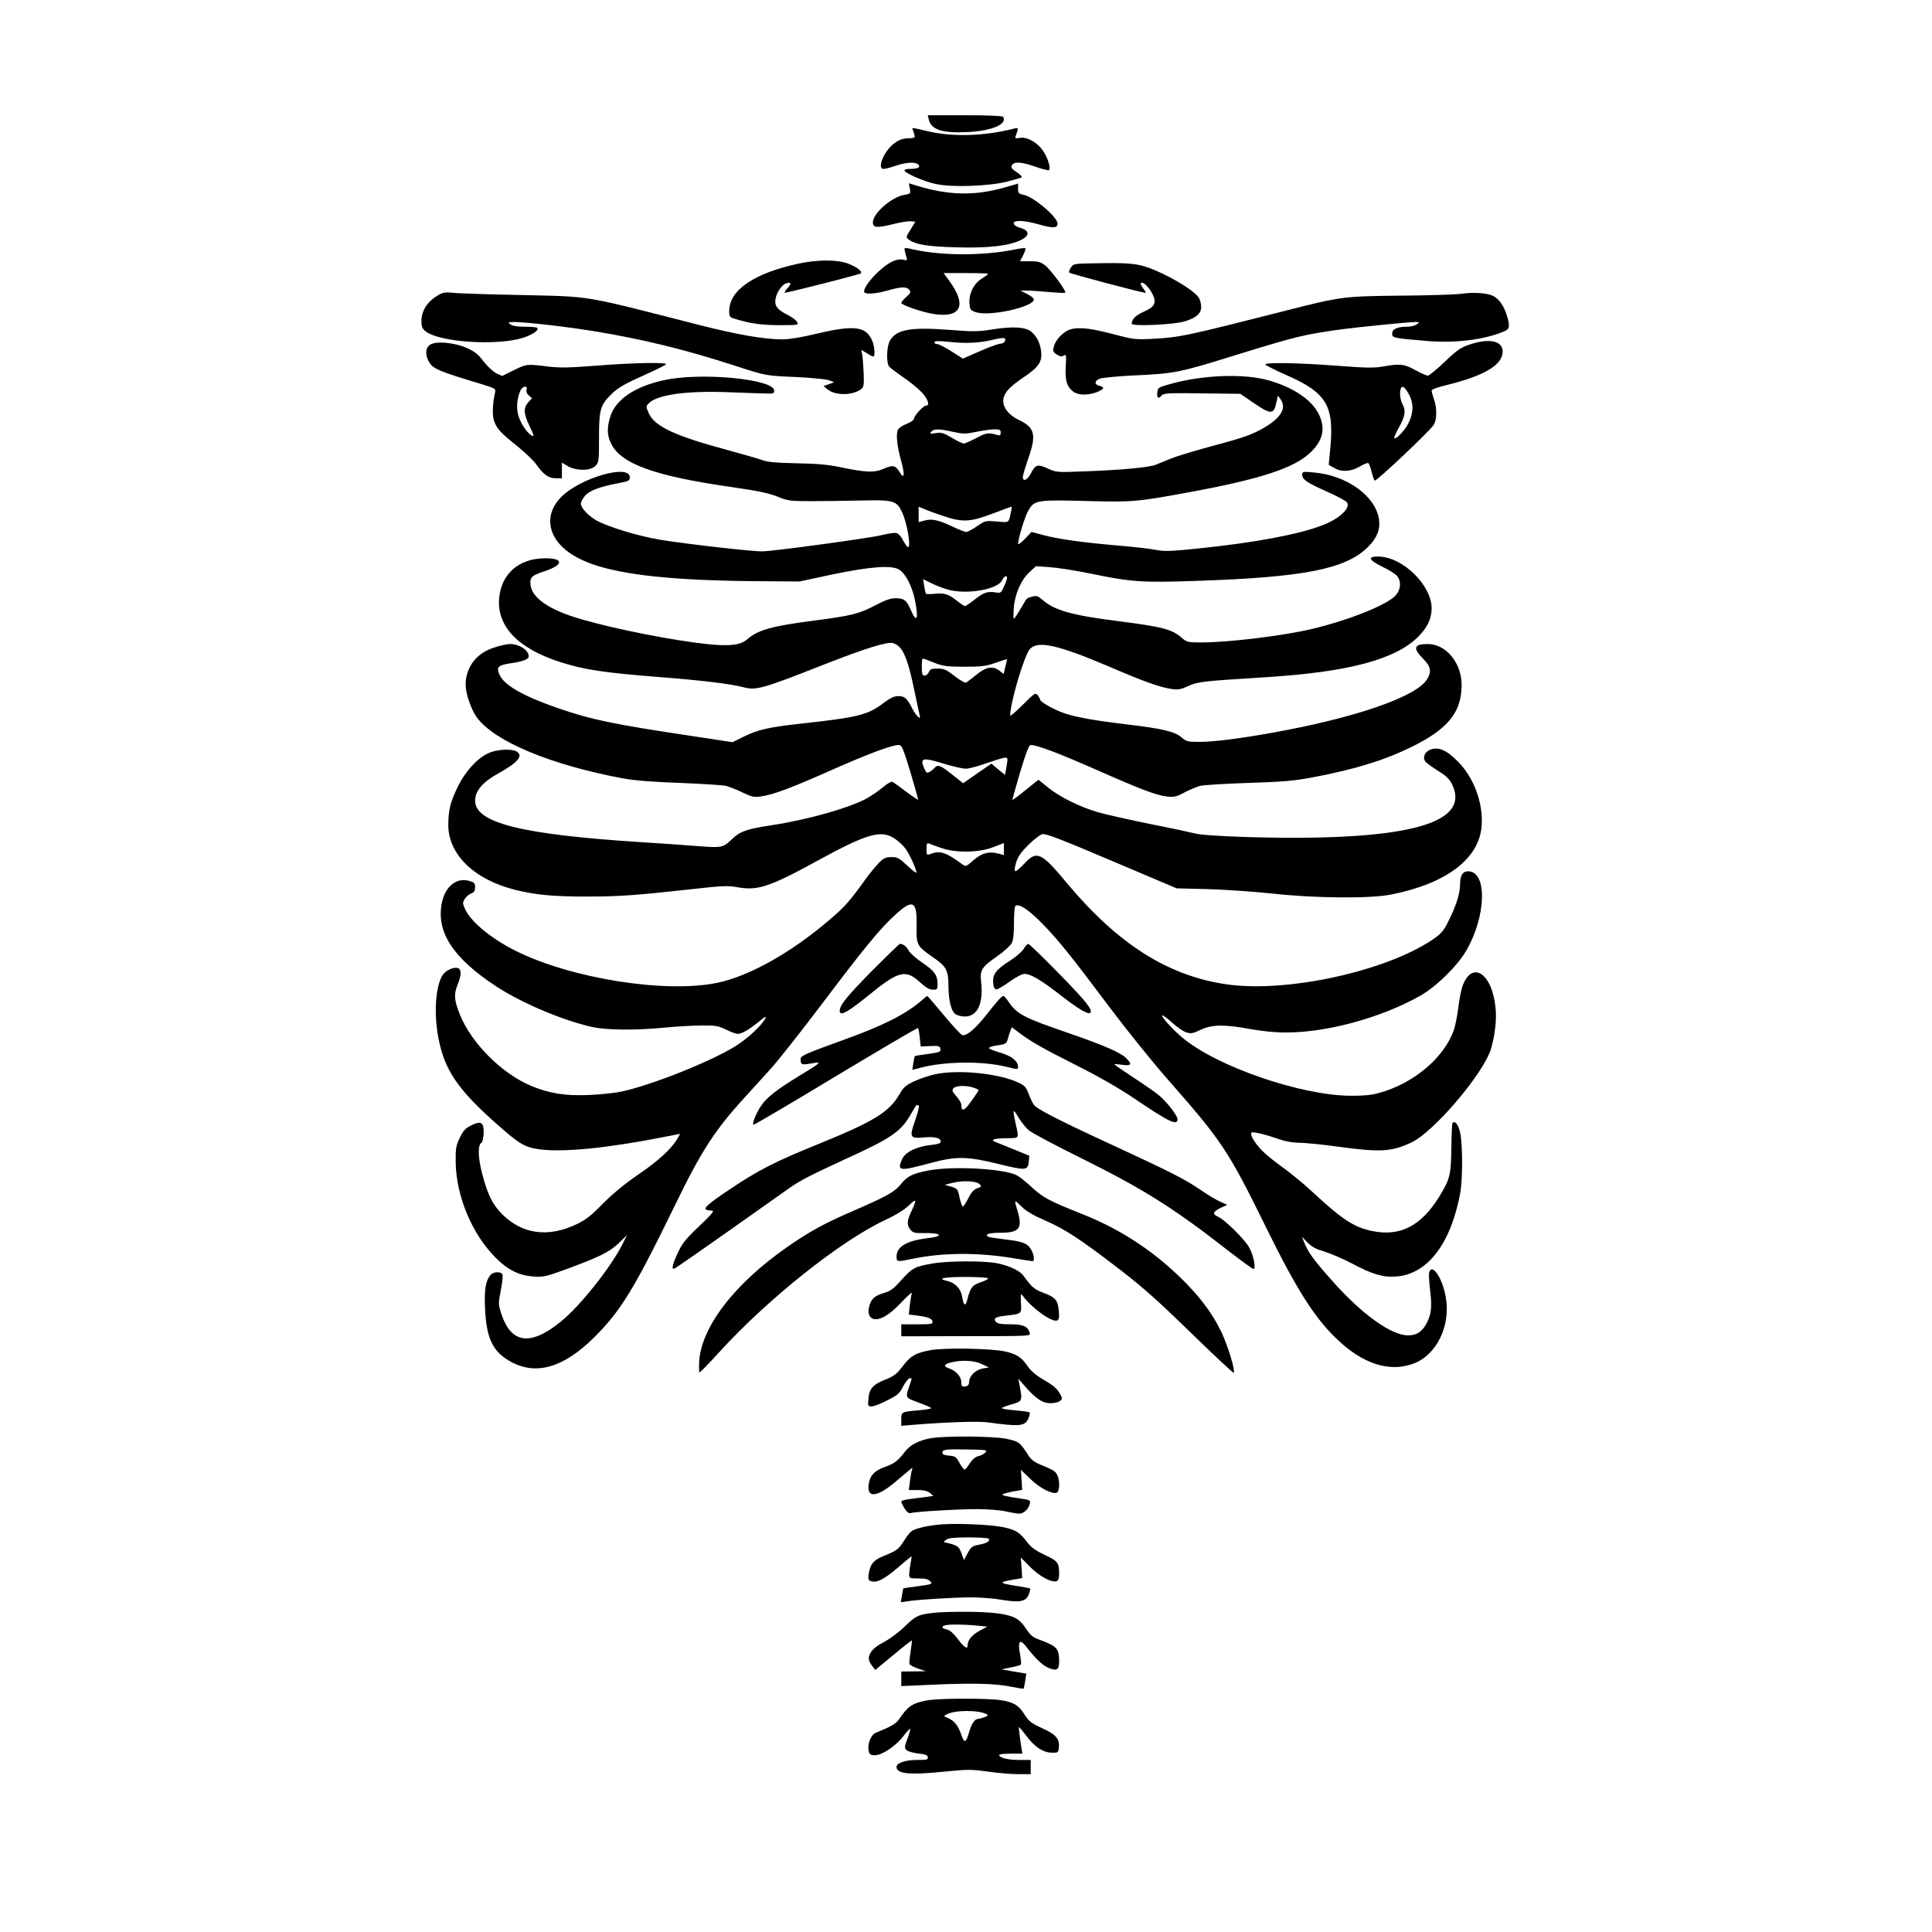 <?xml version="1.0" encoding="UTF-8" standalone="yes"?>
<svg version="1.0" xmlns="http://www.w3.org/2000/svg" width="100mm" height="100mm" viewBox="0 0 792 1224" preserveAspectRatio="xMidYMid meet">
  <g transform="translate(0,1224) scale(0.1,-0.1)" fill="#000000" stroke="none">
    <path d="M3724 11483 c16 -65 84 -87 241 -80 158 7 259 50 230 97 -4 6 -94 10
-242 10 l-235 0 6 -27z"/>
    <path d="M3623 11418 c19 -53 19 -53 -29 -54 -33 -1 -56 -9 -86 -30 -66 -46
-115 -164 -70 -164 11 0 45 9 77 20 68 23 128 26 144 6 14 -17 -5 -26 -55 -26
-19 0 -34 -4 -34 -9 0 -17 123 -71 200 -87 103 -22 331 -14 449 15 46 12 88
24 93 27 5 4 -8 18 -30 33 -33 21 -39 30 -31 44 14 25 61 22 151 -10 42 -15
80 -24 84 -21 12 13 -6 75 -37 121 -36 55 -104 93 -151 83 -22 -4 -29 -2 -25
7 21 57 21 60 -9 52 -187 -47 -384 -54 -544 -17 -111 26 -103 25 -97 10z"/>
    <path d="M3604 11046 c6 -32 5 -34 -33 -40 -81 -13 -201 -117 -201 -175 0 -34
26 -36 124 -12 50 13 103 21 118 19 l27 -3 -30 -49 c-30 -47 -30 -50 -13 -63
46 -33 119 -45 304 -50 204 -6 337 10 411 48 54 27 51 59 -6 75 -23 6 -41 18
-43 27 -5 24 64 22 153 -3 95 -27 125 -27 125 3 0 42 -152 171 -216 183 -30 6
-34 10 -34 39 l0 32 -79 -23 c-192 -56 -360 -53 -564 10 l-49 15 6 -33z"/>
    <path d="M3570 10664 c0 -5 4 -24 10 -43 9 -31 8 -33 -14 -27 -43 11 -95 -14
-160 -74 -61 -57 -100 -115 -90 -132 9 -14 77 -9 149 12 85 24 118 25 136 4
11 -14 9 -20 -19 -45 -18 -16 -32 -33 -32 -38 0 -13 132 -59 203 -70 176 -28
215 54 101 210 l-36 49 141 0 c78 0 141 -2 141 -5 0 -3 -18 -16 -41 -31 -50
-31 -82 -95 -77 -157 3 -38 6 -43 38 -54 85 -31 370 32 370 80 0 7 -19 23 -42
34 l-43 22 40 0 c22 0 85 -4 140 -9 55 -5 102 -7 104 -4 9 8 -93 146 -127 172
-30 23 -46 27 -98 27 l-62 0 20 38 c11 22 17 41 14 44 -2 3 -28 0 -58 -6 -219
-45 -494 -42 -685 6 -13 3 -23 1 -23 -3z"/>
    <path d="M2900 10570 c-281 -60 -440 -168 -440 -299 0 -40 0 -41 53 -56 93
-27 158 -35 274 -35 111 0 113 1 103 20 -6 11 -32 31 -58 44 -68 34 -86 58
-79 101 7 43 40 91 68 100 31 10 35 -2 9 -30 -13 -14 -21 -27 -19 -30 4 -3
422 102 478 121 24 8 -16 41 -76 64 -69 26 -194 26 -313 0z"/>
    <path d="M4778 10572 c-135 -2 -138 -3 -154 -28 -9 -13 -14 -27 -10 -31 8 -8
480 -133 484 -128 3 2 -6 16 -18 32 -13 17 -17 29 -10 31 16 6 49 -27 72 -72
27 -54 14 -80 -56 -111 -51 -23 -76 -47 -76 -76 0 -18 270 -6 336 15 74 23
104 50 104 92 0 19 -7 45 -15 58 -33 50 -204 151 -330 194 -68 23 -132 28
-327 24z"/>
    <path d="M625 10375 c-74 -40 -115 -100 -115 -169 0 -36 5 -48 26 -65 88 -69
448 -93 615 -42 63 20 107 50 92 64 -3 4 -38 7 -78 7 -47 0 -78 5 -91 15 -18
13 -16 14 23 15 75 0 343 -31 518 -60 305 -51 567 -115 875 -215 207 -67 196
-65 402 -74 98 -5 186 -14 203 -21 l30 -12 -34 -12 -34 -12 27 -22 c50 -39
156 -38 211 2 17 12 19 25 17 97 -2 46 -6 99 -9 118 l-6 34 35 -21 c45 -28 48
-28 48 6 0 50 -20 101 -51 126 -45 38 -134 36 -319 -9 -91 -22 -170 -35 -212
-35 -116 0 -284 29 -528 91 -755 193 -672 179 -1135 190 -203 4 -395 10 -425
14 -41 5 -63 2 -85 -10z"/>
    <path d="M7100 10379 c-36 -5 -209 -11 -385 -12 -365 -4 -380 -6 -725 -94
-637 -162 -676 -171 -855 -180 -104 -5 -117 -3 -246 31 -165 44 -249 48 -299
14 -40 -27 -67 -63 -75 -100 -6 -21 -2 -30 20 -44 21 -13 31 -15 44 -7 16 10
17 5 13 -68 -5 -88 6 -128 46 -159 31 -25 96 -26 152 -4 46 19 51 31 15 40
-33 8 -32 32 3 45 15 6 108 15 207 20 274 13 285 15 685 139 349 108 411 123
650 155 125 16 420 45 460 45 24 -1 24 -1 6 -15 -11 -8 -39 -15 -62 -15 -62 0
-94 -15 -94 -43 0 -28 6 -29 217 -47 177 -15 357 6 484 57 44 17 48 31 25 106
-17 57 -49 103 -84 121 -38 20 -125 26 -202 15z"/>
    <path d="M4127 10153 c-87 -14 -118 -15 -271 -3 -248 19 -337 3 -378 -68 -21
-36 -24 -140 -5 -164 6 -8 47 -39 89 -68 43 -28 95 -72 118 -96 40 -43 53 -84
26 -84 -17 0 -76 -65 -76 -84 0 -7 -20 -21 -45 -31 -25 -9 -50 -26 -56 -37
-14 -27 -6 -102 20 -198 25 -88 20 -121 -9 -72 -27 45 -42 48 -102 22 -60 -26
-112 -24 -283 12 -73 15 -146 21 -270 23 -127 3 -181 7 -215 20 -25 9 -126 38
-225 65 -328 88 -458 149 -495 232 -17 39 -18 44 -3 60 52 57 238 84 513 73
107 -4 215 -8 240 -8 39 -2 45 1 45 18 0 73 -459 118 -696 67 -185 -39 -311
-124 -343 -233 -21 -68 -20 -115 3 -164 60 -133 274 -211 781 -283 154 -22
222 -37 275 -58 66 -27 78 -29 215 -29 80 0 219 2 310 4 209 5 230 0 264 -72
34 -70 61 -237 36 -222 -6 4 -19 23 -30 44 -10 21 -28 41 -40 44 -11 3 -55 -3
-98 -14 -79 -19 -671 -100 -752 -102 -58 -2 -489 47 -650 74 -138 23 -335 83
-405 124 -52 31 -95 78 -95 105 0 10 12 32 26 49 28 33 95 58 217 81 60 11 67
15 67 36 0 87 -313 -3 -434 -124 -103 -103 -92 -238 28 -336 164 -135 520
-193 1216 -198 l265 -2 200 43 c249 52 384 62 432 32 40 -25 80 -102 99 -190
26 -124 12 -156 -27 -62 -25 58 -42 71 -95 71 -32 0 -66 -12 -129 -45 -100
-53 -152 -66 -375 -95 -281 -36 -367 -60 -437 -121 -42 -36 -109 -44 -249 -30
-218 23 -580 94 -798 157 -213 61 -326 141 -326 232 0 38 12 47 96 75 119 41
114 83 -10 80 -159 -3 -268 -98 -283 -247 -19 -180 114 -322 382 -409 153 -50
283 -69 640 -97 269 -21 439 -42 526 -64 79 -21 119 -10 507 143 263 103 400
146 438 137 61 -16 93 -86 138 -306 14 -69 29 -136 32 -149 5 -22 3 -23 -11
-11 -9 8 -26 32 -37 54 -31 62 -47 76 -87 76 -27 0 -51 -12 -95 -45 -99 -75
-162 -90 -526 -130 -198 -22 -266 -37 -354 -80 l-75 -37 -243 37 c-517 77
-653 106 -873 182 -214 75 -334 144 -361 210 -21 48 -8 60 78 72 69 10 108 25
108 42 0 39 -60 79 -119 79 -16 0 -59 -9 -96 -21 -116 -35 -185 -125 -185
-238 0 -55 35 -156 71 -206 111 -152 468 -301 924 -386 77 -14 186 -23 365
-29 140 -6 271 -14 290 -19 19 -5 66 -23 103 -41 58 -28 75 -32 116 -26 77 10
199 56 446 166 233 103 384 160 427 160 22 0 27 -13 76 -172 28 -94 50 -173
49 -175 -2 -1 -37 22 -78 53 -41 31 -79 58 -86 61 -7 3 -34 -13 -60 -35 -26
-22 -69 -51 -94 -66 -109 -62 -377 -139 -616 -175 -151 -23 -194 -38 -243 -85
-59 -57 -67 -58 -213 -47 -73 6 -240 18 -372 26 -757 49 -1045 122 -1045 263
0 61 47 117 147 172 125 69 162 114 114 140 -34 18 -127 12 -178 -12 -70 -33
-145 -115 -192 -211 -48 -98 -60 -148 -61 -243 0 -188 166 -349 430 -413 129
-31 236 -41 445 -41 209 0 316 8 660 46 203 23 238 24 297 13 128 -23 202 1
509 169 312 171 401 196 486 140 23 -15 53 -43 68 -62 28 -36 77 -147 70 -155
-3 -2 -29 19 -59 47 -49 46 -60 52 -98 52 -38 0 -49 -5 -85 -42 -22 -24 -60
-70 -83 -103 -97 -135 -129 -172 -230 -257 -242 -206 -502 -351 -703 -394
-329 -69 -928 26 -1282 203 -157 79 -287 187 -321 269 -14 32 -13 38 1 60 9
14 27 29 41 34 18 7 24 17 24 39 0 27 -5 31 -40 41 -78 21 -149 -36 -170 -137
-39 -186 69 -352 345 -533 161 -105 421 -215 605 -256 92 -21 282 -22 465 -4
72 7 175 13 230 13 89 1 106 -2 155 -26 30 -15 63 -27 73 -27 27 0 70 25 133
76 40 33 52 39 43 22 -25 -47 -116 -131 -193 -178 -157 -97 -527 -244 -716
-285 -41 -9 -134 -19 -205 -22 -151 -7 -254 9 -371 58 -184 77 -376 269 -449
448 -38 93 -41 132 -15 195 25 62 24 99 -3 104 -28 5 -74 -17 -92 -44 -47 -72
-58 -254 -25 -413 39 -191 122 -313 349 -516 160 -143 193 -163 287 -176 147
-21 430 7 776 75 l117 23 -17 -30 c-37 -64 -118 -139 -245 -226 -88 -60 -163
-122 -227 -186 -74 -76 -110 -104 -165 -130 -180 -87 -346 -65 -473 62 -62 62
-93 125 -128 260 -26 101 -28 178 -4 193 7 4 13 31 14 60 2 70 -15 81 -77 51
-38 -18 -51 -33 -74 -79 -24 -50 -27 -65 -26 -156 3 -217 106 -460 258 -609
73 -73 146 -108 233 -114 61 -5 79 -1 193 40 226 83 289 114 348 170 l53 52
-27 -55 c-75 -149 -269 -394 -393 -494 -194 -157 -316 -139 -378 57 -17 54
-17 62 -1 143 9 47 14 91 10 99 -7 21 -57 19 -75 -2 -31 -36 -41 -92 -35 -212
8 -192 50 -278 167 -340 159 -85 329 -35 519 151 174 172 256 306 520 848 164
338 252 473 436 674 49 54 125 137 168 185 43 47 186 228 317 401 271 359 369
479 464 567 118 111 147 99 143 -62 -2 -122 1 -128 103 -199 86 -59 99 -82 99
-189 1 -88 18 -154 44 -172 12 -8 39 -15 60 -15 79 0 118 81 103 218 -9 76 3
95 99 162 45 31 86 69 95 85 10 21 14 62 14 130 0 55 4 103 9 106 23 15 78
-20 163 -105 103 -104 181 -200 444 -551 103 -137 263 -335 355 -440 347 -394
387 -455 623 -935 194 -395 308 -576 449 -711 165 -160 336 -215 488 -158 146
54 236 238 205 419 -20 120 -86 220 -105 160 -4 -11 -1 -62 5 -112 13 -102 9
-152 -20 -208 -29 -57 -64 -80 -120 -80 -107 0 -296 137 -484 350 -114 129
-146 173 -172 235 l-16 40 36 -37 c27 -28 54 -42 109 -58 39 -12 117 -46 173
-75 129 -69 198 -89 281 -82 197 15 344 207 404 527 16 86 16 310 0 383 -12
53 -32 79 -48 63 -4 -3 -7 -75 -8 -159 -2 -172 -9 -198 -79 -312 -114 -182
-245 -249 -418 -215 -116 23 -190 70 -377 243 -56 53 -145 126 -197 163 -51
36 -111 86 -133 109 -47 51 -75 101 -61 110 11 7 97 -15 182 -45 35 -12 83
-20 122 -20 35 0 146 -11 246 -25 264 -36 335 -32 460 26 143 66 459 438 506
594 25 85 37 186 29 259 -21 221 -150 305 -210 137 -8 -24 -20 -84 -26 -135
-6 -50 -19 -114 -28 -141 -62 -178 -261 -344 -481 -401 -44 -12 -100 -17 -176
-16 -318 3 -849 187 -1064 369 -61 51 -134 132 -127 140 4 3 31 -17 62 -45 30
-28 71 -56 90 -62 31 -10 41 -8 92 16 73 34 149 35 318 4 79 -14 157 -22 230
-21 259 1 599 95 842 232 100 56 235 188 291 284 129 220 136 505 13 505 -35
0 -51 -27 -51 -85 0 -58 -26 -138 -79 -242 -25 -50 -43 -70 -92 -104 -301
-204 -929 -340 -1309 -285 -374 55 -689 256 -1013 644 -159 192 -189 206 -267
121 -26 -28 -52 -50 -57 -48 -7 3 -5 22 4 53 11 37 30 65 77 112 35 35 75 66
89 69 21 6 117 -31 439 -168 l413 -175 200 -5 c110 -3 292 -16 405 -28 272
-30 622 -33 755 -6 351 70 558 228 572 437 10 143 -49 303 -151 406 -72 73
-125 95 -176 74 -36 -15 -50 -53 -27 -78 9 -9 45 -35 80 -57 49 -30 70 -51 86
-83 104 -212 -170 -322 -840 -338 -285 -7 -727 8 -789 26 -19 5 -147 33 -285
60 -137 28 -288 62 -335 76 -115 35 -234 94 -309 154 l-62 50 -81 -65 c-44
-36 -82 -64 -84 -63 -1 2 21 81 49 176 40 132 56 172 68 172 39 0 170 -49 404
-152 299 -132 389 -166 458 -174 45 -5 60 -2 110 25 32 17 77 35 99 42 23 6
161 14 307 19 218 7 290 13 401 34 272 51 457 108 635 195 229 113 315 219
315 392 0 139 -99 259 -214 259 -88 0 -97 -26 -31 -92 50 -51 56 -81 27 -130
-66 -112 -457 -247 -992 -342 -208 -37 -362 -56 -453 -56 -73 0 -82 2 -112 29
-42 36 -121 55 -340 81 -210 25 -322 45 -401 71 -61 20 -154 72 -154 86 0 5
-7 17 -15 28 -15 18 -19 16 -95 -60 -44 -44 -80 -75 -80 -68 0 80 88 378 124
420 49 57 177 29 507 -112 216 -93 320 -130 392 -140 40 -6 58 -3 106 19 63
28 82 30 496 56 519 33 816 112 961 257 58 59 83 113 84 179 0 146 -181 324
-334 328 -75 2 -67 -21 23 -65 41 -20 83 -46 93 -59 26 -32 23 -83 -8 -120
-51 -60 -294 -158 -534 -215 -187 -44 -526 -85 -702 -85 -83 0 -89 2 -122 30
-60 53 -121 69 -402 105 -294 37 -404 68 -481 136 -28 24 -37 27 -64 19 -38
-11 -29 -2 -73 -77 -21 -35 -40 -63 -43 -63 -3 0 -3 31 0 70 7 89 47 178 100
226 l40 37 86 -6 c47 -3 165 -21 261 -41 256 -53 323 -58 670 -46 685 23 946
75 1087 215 58 58 79 113 69 178 -24 147 -205 276 -413 294 -68 6 -73 5 -73
-14 0 -31 28 -50 156 -107 65 -29 122 -60 128 -69 24 -37 -51 -106 -162 -147
-151 -57 -420 -107 -772 -144 -184 -19 -224 -20 -275 -10 -33 7 -143 20 -245
28 -227 20 -371 40 -470 66 l-75 20 -42 -44 c-24 -25 -43 -39 -43 -32 0 34 43
174 65 212 38 66 54 68 370 60 289 -8 320 -5 640 54 465 85 681 156 783 259
76 76 90 151 46 239 -45 90 -161 168 -316 212 -155 45 -421 35 -625 -23 -75
-21 -78 -23 -81 -54 -4 -36 8 -42 28 -18 11 14 47 16 256 13 l242 -3 85 -58
c106 -73 127 -74 142 -2 l11 49 17 -24 c43 -62 -6 -130 -142 -200 -65 -32
-106 -46 -310 -101 -101 -27 -212 -61 -245 -75 -34 -14 -77 -32 -96 -39 -46
-17 -223 -33 -446 -41 -179 -7 -181 -7 -236 18 -64 30 -79 25 -108 -33 -21
-40 -50 -53 -50 -21 0 10 16 65 36 122 51 146 39 192 -60 239 -76 36 -115 96
-95 150 15 38 45 67 127 123 93 63 115 96 108 161 -6 56 -30 101 -67 129 -36
27 -121 31 -242 11z m81 -70 c-2 -12 -14 -19 -33 -21 -17 -2 -76 -24 -132 -49
l-103 -45 -72 46 c-39 25 -80 46 -90 46 -10 0 -18 5 -18 11 0 9 22 10 83 4
109 -12 188 -9 267 8 90 21 102 20 98 0z m-330 -579 c64 -14 77 -14 147 0 43
9 95 16 116 16 33 0 39 -3 39 -21 0 -15 -5 -19 -17 -16 -64 18 -73 16 -137
-18 -37 -19 -73 -35 -80 -35 -8 0 -42 16 -75 36 -53 32 -67 36 -103 30 -36 -6
-40 -5 -28 9 16 19 50 19 138 -1z m-53 -536 c115 -38 164 -35 309 20 60 23
111 42 114 42 2 0 1 -15 -3 -32 -15 -73 -9 -69 -89 -62 -72 6 -74 6 -126 -30
-29 -20 -60 -36 -69 -36 -9 0 -49 16 -89 35 -87 41 -128 50 -176 37 l-36 -10
0 49 0 49 38 -16 c20 -9 78 -30 127 -46z m395 -390 c0 -7 -9 -32 -20 -55 -18
-40 -20 -42 -54 -36 -50 8 -76 -1 -133 -47 -28 -22 -55 -40 -59 -40 -5 0 -29
16 -53 35 -53 42 -76 49 -142 43 -27 -3 -51 -2 -53 1 -2 3 -7 25 -11 49 l-7
43 49 -24 c27 -14 75 -33 108 -42 116 -34 315 0 343 58 14 28 32 36 32 15z
m-450 -541 c45 -17 78 -21 180 -21 109 0 134 3 198 25 39 14 72 24 72 22 0 -2
-5 -24 -11 -48 l-11 -45 -25 20 c-42 33 -85 26 -145 -23 -29 -24 -59 -46 -66
-51 -7 -4 -35 11 -73 40 -52 41 -67 48 -107 48 -39 1 -49 -3 -57 -21 -5 -13
-18 -23 -27 -23 -15 0 -18 9 -18 56 0 50 2 55 18 49 9 -4 42 -16 72 -28z m447
-651 l-10 -55 -43 35 -43 36 -90 -62 -89 -62 -71 56 c-74 59 -91 65 -111 40
-8 -8 -22 -20 -32 -25 -16 -9 -21 -5 -34 26 -27 65 -9 68 131 25 54 -16 114
-30 134 -30 20 0 79 16 131 35 52 18 104 34 116 35 20 0 20 -3 11 -54z m-412
-519 c93 -32 239 -29 328 6 l67 26 0 -38 0 -38 -38 10 c-57 15 -104 2 -156
-44 -45 -40 -47 -40 -69 -25 -104 77 -142 89 -201 66 -25 -9 -26 -8 -26 31 0
35 2 40 18 34 9 -4 44 -17 77 -28z"/>
    <path d="M7150 10057 c-55 -18 -78 -34 -157 -109 -50 -48 -99 -88 -107 -88 -8
0 -44 16 -79 35 -70 39 -98 42 -206 23 -57 -10 -110 -9 -293 5 -234 18 -443
22 -452 9 -2 -4 57 -35 131 -67 262 -115 309 -196 279 -485 l-8 -85 33 -19
c47 -28 107 -25 163 8 25 15 50 25 55 22 5 -3 14 -28 21 -56 7 -28 15 -52 19
-55 11 -6 359 323 376 356 19 36 19 105 0 159 -8 23 -15 48 -15 55 0 8 37 22
93 35 241 59 357 128 357 213 0 68 -85 86 -210 44z m-383 -317 c29 -55 29
-111 -1 -175 -21 -47 -82 -112 -93 -101 -3 3 11 34 31 70 38 69 44 106 21 146
-8 14 -14 41 -15 61 0 64 23 64 57 -1z"/>
    <path d="M563 10055 c-30 -21 -30 -71 0 -116 24 -36 71 -56 316 -129 101 -31
103 -32 97 -58 -15 -65 -18 -141 -7 -175 17 -52 42 -79 146 -162 51 -41 107
-94 124 -119 44 -63 76 -86 122 -86 l39 0 0 50 0 49 37 -22 c53 -31 144 -31
175 1 22 22 23 30 23 180 0 182 8 207 86 282 36 34 82 61 193 110 80 36 146
68 146 73 0 13 -227 8 -445 -10 -173 -13 -227 -14 -305 -5 -132 17 -135 16
-216 -24 l-73 -36 -38 18 c-21 11 -56 44 -80 75 -33 44 -55 62 -105 84 -79 36
-200 46 -235 20z m613 -283 c-4 -12 1 -26 14 -37 l20 -18 -20 -22 c-35 -38
-34 -73 4 -153 29 -60 32 -71 16 -62 -31 16 -70 75 -86 127 -15 49 -8 118 16
164 14 25 44 26 36 1z"/>
    <path d="M3363 6088 c-160 -163 -203 -216 -203 -253 0 -36 50 -9 191 106 181
147 227 158 314 79 40 -37 63 -50 85 -50 28 0 30 3 30 35 0 56 -20 85 -97 136
-40 27 -79 62 -87 78 -14 26 -34 41 -55 41 -4 0 -84 -78 -178 -172z"/>
    <path d="M4326 6229 c-10 -17 -48 -50 -85 -74 -89 -56 -113 -87 -109 -139 2
-28 8 -42 19 -44 8 -1 46 20 84 48 42 30 80 50 96 50 39 0 108 -41 232 -138
108 -84 171 -121 184 -109 18 18 -25 72 -194 245 -103 106 -193 192 -198 192
-6 0 -19 -14 -29 -31z"/>
    <path d="M3678 5901 c-96 -84 -243 -159 -480 -244 -283 -103 -289 -106 -286
-135 3 -29 8 -30 83 -17 54 10 43 0 -90 -80 -147 -90 -208 -138 -244 -192 -31
-46 -57 -111 -48 -119 2 -3 237 135 521 307 285 171 519 309 522 306 3 -3 8
-30 11 -61 l6 -56 61 3 c55 2 61 0 64 -19 3 -18 -5 -21 -78 -31 -45 -6 -82
-12 -84 -14 -2 -2 -6 -23 -10 -46 l-6 -41 50 13 c156 41 391 44 543 7 72 -18
77 -18 77 -2 0 37 -40 69 -110 90 -38 11 -72 24 -74 29 -3 5 15 12 40 16 64 9
71 13 78 40 3 13 11 36 16 51 l10 26 36 -27 c81 -62 151 -102 367 -211 153
-77 278 -149 380 -218 211 -143 267 -170 267 -127 0 22 -61 102 -112 147 -20
18 -93 69 -162 114 -69 46 -126 84 -126 87 0 2 23 1 50 -3 58 -8 64 3 25 42
-36 36 -140 81 -365 159 -284 97 -327 120 -380 198 -14 20 -28 37 -32 37 -12
0 -36 -27 -112 -123 -69 -87 -123 -132 -150 -125 -7 2 -60 58 -116 126 -56 67
-103 122 -106 122 -2 0 -18 -13 -36 -29z"/>
    <path d="M3773 5436 c-40 -8 -102 -28 -138 -45 -54 -25 -70 -38 -93 -78 -68
-118 -159 -175 -510 -318 -284 -115 -389 -169 -572 -292 -130 -87 -166 -119
-145 -127 9 -3 26 -6 37 -6 16 0 -5 -25 -80 -96 -78 -73 -108 -109 -131 -157
-39 -81 -50 -122 -29 -114 9 3 163 110 344 238 181 128 356 252 389 275 69 48
137 82 356 183 281 128 345 171 405 274 43 74 40 71 53 63 6 -4 -2 -39 -20
-90 -39 -112 -35 -120 53 -112 71 6 108 -3 108 -28 0 -9 -20 -16 -63 -20 -92
-10 -164 -46 -183 -92 -31 -74 -18 -76 186 -21 160 43 230 41 429 -8 171 -42
184 -41 189 17 l3 36 -83 34 c-46 19 -100 41 -121 49 -50 18 -27 27 66 28 76
1 73 -4 52 91 -21 94 -18 101 16 43 17 -29 47 -67 67 -84 20 -17 177 -100 347
-184 380 -189 573 -310 918 -580 82 -63 153 -115 159 -115 17 0 -1 91 -29 139
-30 52 -155 175 -195 192 -39 16 -35 32 14 56 l43 20 -45 20 c-25 11 -81 45
-126 76 -96 66 -198 117 -544 277 -360 166 -494 235 -511 262 -9 13 -23 44
-33 70 -14 38 -25 51 -59 67 -121 59 -373 86 -524 57z m236 -87 c17 -6 31 -13
31 -16 0 -2 -21 -34 -46 -69 -46 -64 -63 -70 -64 -22 0 10 -14 33 -31 53 -26
29 -29 38 -19 50 15 18 83 20 129 4z"/>
    <path d="M3725 4825 c-98 -18 -137 -36 -175 -84 -43 -53 -82 -75 -292 -167
-191 -82 -286 -134 -426 -231 -344 -239 -556 -518 -563 -741 -1 -28 0 -54 2
-57 3 -2 60 56 127 130 306 336 769 705 1051 836 68 32 121 65 149 92 48 47
52 40 17 -35 -30 -63 -31 -88 -7 -119 16 -19 28 -22 83 -21 113 2 134 -20 29
-32 -135 -16 -200 -53 -200 -117 0 -34 3 -34 97 -15 193 41 420 42 641 5 63
-10 118 -19 123 -19 16 0 10 44 -10 76 -23 38 -56 50 -174 63 -48 6 -92 13
-97 16 -24 15 7 25 78 25 122 0 142 28 107 144 -21 68 -20 69 28 21 29 -29 74
-55 150 -88 127 -56 215 -113 469 -308 146 -112 246 -201 453 -403 146 -142
268 -256 271 -253 12 12 -38 176 -80 262 -58 120 -141 229 -267 350 -183 175
-383 303 -619 396 -208 83 -241 101 -315 169 -34 32 -76 65 -93 74 -82 42
-399 60 -557 31z m321 -87 c14 -14 13 -17 -15 -26 -21 -8 -37 -25 -55 -61 -14
-27 -30 -52 -34 -55 -5 -3 -15 21 -22 54 -12 58 -14 60 -54 72 l-41 12 50 12
c63 17 151 12 171 -8z"/>
    <path d="M3746 4235 c-109 -19 -127 -28 -195 -104 -45 -52 -69 -70 -103 -80
-62 -18 -85 -36 -98 -76 -16 -47 -6 -83 24 -91 42 -10 98 23 175 103 40 43 71
70 68 61 -3 -9 -9 -44 -13 -77 l-6 -59 48 -6 c72 -9 98 -19 102 -39 3 -15 -7
-17 -97 -17 l-101 0 0 -38 0 -38 410 1 c405 0 410 0 404 20 -12 42 -41 55
-124 55 -56 0 -81 4 -90 15 -19 22 -5 32 57 39 109 13 105 10 101 83 -2 53 -1
61 10 46 54 -76 185 -172 219 -159 12 5 15 18 11 61 -6 68 -22 87 -99 115 -56
21 -75 38 -122 104 -24 35 -85 64 -166 82 -83 17 -308 17 -415 -1z m354 -94
c0 -5 -22 -17 -48 -25 -52 -18 -64 -33 -82 -104 -13 -52 -25 -47 -34 12 -8 51
-45 90 -96 101 -68 15 -22 25 115 25 82 0 145 -4 145 -9z"/>
    <path d="M3734 3686 c-95 -18 -125 -36 -176 -103 -35 -46 -54 -61 -103 -81
-83 -32 -107 -58 -113 -121 -4 -49 -4 -51 20 -51 14 0 59 17 99 38 65 32 77
43 100 87 14 27 33 51 42 53 15 3 15 0 3 -35 -32 -92 -34 -86 54 -119 44 -16
80 -32 80 -35 0 -4 -37 -10 -81 -14 -107 -9 -109 -10 -109 -57 l0 -41 86 7
c196 16 403 23 459 15 206 -28 239 -25 260 24 7 17 11 35 9 38 -2 4 -45 10
-95 14 -50 4 -87 11 -82 15 4 4 34 15 66 24 64 18 65 23 47 116 l-8 45 46 -53
c68 -76 108 -102 157 -102 23 0 49 6 59 13 16 12 17 17 6 38 -21 41 -42 59
-112 100 -45 26 -78 55 -98 84 -39 56 -65 74 -138 92 -82 20 -388 26 -478 9z
m326 -88 l45 -21 -39 -7 c-45 -8 -86 -48 -86 -84 0 -15 -7 -26 -19 -29 -24 -6
-31 0 -31 28 0 33 -35 72 -76 85 -41 14 -35 28 18 40 64 15 141 11 188 -12z"/>
    <path d="M3741 3129 c-78 -13 -134 -42 -167 -85 -46 -60 -67 -76 -129 -98 -66
-24 -94 -54 -102 -112 -11 -87 54 -80 171 19 117 99 110 94 104 76 -4 -9 -9
-41 -13 -72 l-7 -57 55 0 c38 0 62 -6 78 -18 l22 -19 -39 -6 c-21 -3 -67 -9
-101 -13 -35 -4 -63 -11 -63 -17 0 -5 9 -25 21 -44 14 -22 26 -32 38 -29 28 9
310 26 426 25 61 0 139 -6 175 -14 36 -8 75 -14 86 -15 29 0 60 29 68 61 6 26
5 26 -84 39 -50 7 -90 16 -90 20 0 4 28 13 63 20 l63 11 -4 64 -4 63 59 -57
c59 -58 138 -99 168 -88 18 8 21 74 4 110 -12 26 -22 33 -108 68 -43 18 -60
32 -86 74 -44 68 -52 73 -131 90 -78 16 -382 19 -473 4z m342 -91 c-8 -9 -28
-20 -44 -23 -20 -5 -38 -20 -55 -46 -13 -21 -28 -39 -33 -39 -5 0 -20 19 -33
43 -21 38 -27 42 -66 45 -27 2 -42 8 -42 17 0 22 18 25 157 22 123 -2 130 -3
116 -19z"/>
    <path d="M3770 2579 c-80 -10 -137 -25 -159 -43 -8 -6 -29 -34 -46 -61 -34
-52 -43 -59 -132 -95 -59 -25 -80 -50 -89 -109 -5 -32 -3 -42 10 -47 38 -15
84 8 170 81 48 41 89 75 90 75 2 0 0 -19 -5 -42 -4 -24 -8 -55 -9 -70 0 -27 1
-28 58 -28 44 0 63 -5 75 -18 16 -18 13 -19 -75 -31 -51 -6 -93 -13 -95 -14
-1 -2 -5 -22 -9 -46 l-7 -42 34 5 c61 11 302 26 411 26 60 0 149 -7 198 -16
112 -19 153 -10 169 38 6 17 10 33 8 34 -2 2 -36 8 -77 15 -118 18 -125 24
-45 39 l71 12 -4 66 -5 65 59 -60 c60 -60 137 -102 169 -90 10 4 15 19 15 44
0 73 -8 83 -91 122 -58 27 -85 47 -111 80 -47 63 -73 79 -153 96 -89 18 -327
27 -425 14z m334 -87 c10 -16 -10 -28 -59 -38 -45 -8 -52 -13 -74 -53 l-24
-44 -16 44 c-17 44 -24 49 -111 69 -3 0 4 7 14 15 15 11 50 15 142 15 68 0
125 -4 128 -8z"/>
    <path d="M3728 2019 c-75 -11 -91 -20 -163 -90 -33 -32 -89 -73 -125 -92 -41
-21 -71 -45 -83 -65 -20 -33 -17 -53 11 -90 l17 -22 115 95 c62 52 115 93 117
92 1 -2 -2 -33 -8 -70 -6 -37 -9 -72 -7 -79 2 -6 26 -20 54 -29 l49 -17 -77
-1 -78 -1 0 -46 0 -46 183 8 c252 12 410 9 507 -11 45 -9 83 -15 85 -13 2 2 6
24 10 49 l7 46 -79 13 -78 14 58 12 c32 6 61 14 64 18 4 3 1 34 -5 68 -15 80
-2 98 37 49 59 -77 103 -119 140 -136 55 -24 71 -16 71 39 0 81 -14 97 -120
136 -47 17 -61 28 -90 72 -42 64 -78 83 -183 97 -90 13 -345 13 -429 0z m302
-78 l65 -6 -51 -28 c-49 -27 -74 -59 -74 -93 0 -26 -23 -10 -64 45 -27 35 -49
54 -68 58 -32 6 -37 19 -10 26 24 7 126 6 202 -2z"/>
    <path d="M3731 1470 c-96 -14 -134 -35 -177 -97 -38 -56 -48 -62 -166 -111
-31 -13 -55 -74 -44 -116 5 -22 12 -26 40 -26 45 0 134 60 181 123 20 27 39
46 41 44 3 -2 -5 -30 -17 -62 -19 -51 -20 -59 -6 -72 8 -9 41 -18 73 -22 45
-5 60 -10 62 -23 3 -16 -5 -18 -68 -18 -74 0 -130 -19 -130 -44 0 -44 80 -52
292 -31 160 16 182 16 288 1 63 -9 149 -16 192 -16 l78 0 0 45 0 45 -75 0
c-71 0 -125 14 -125 32 0 4 33 8 73 8 l74 0 -13 83 c-6 45 -10 83 -9 85 2 2
22 -22 45 -52 52 -72 108 -109 163 -110 39 -1 42 1 45 28 7 58 -15 86 -103
126 -70 32 -86 44 -113 86 -38 61 -70 80 -153 93 -73 12 -367 12 -448 1z m359
-90 c12 -7 9 -11 -13 -19 -16 -6 -34 -11 -41 -11 -20 0 -41 -31 -55 -80 -21
-73 -31 -78 -51 -20 -20 58 -43 88 -84 105 -29 12 -29 13 -8 24 52 28 203 28
252 1z"/>
  </g>
</svg>